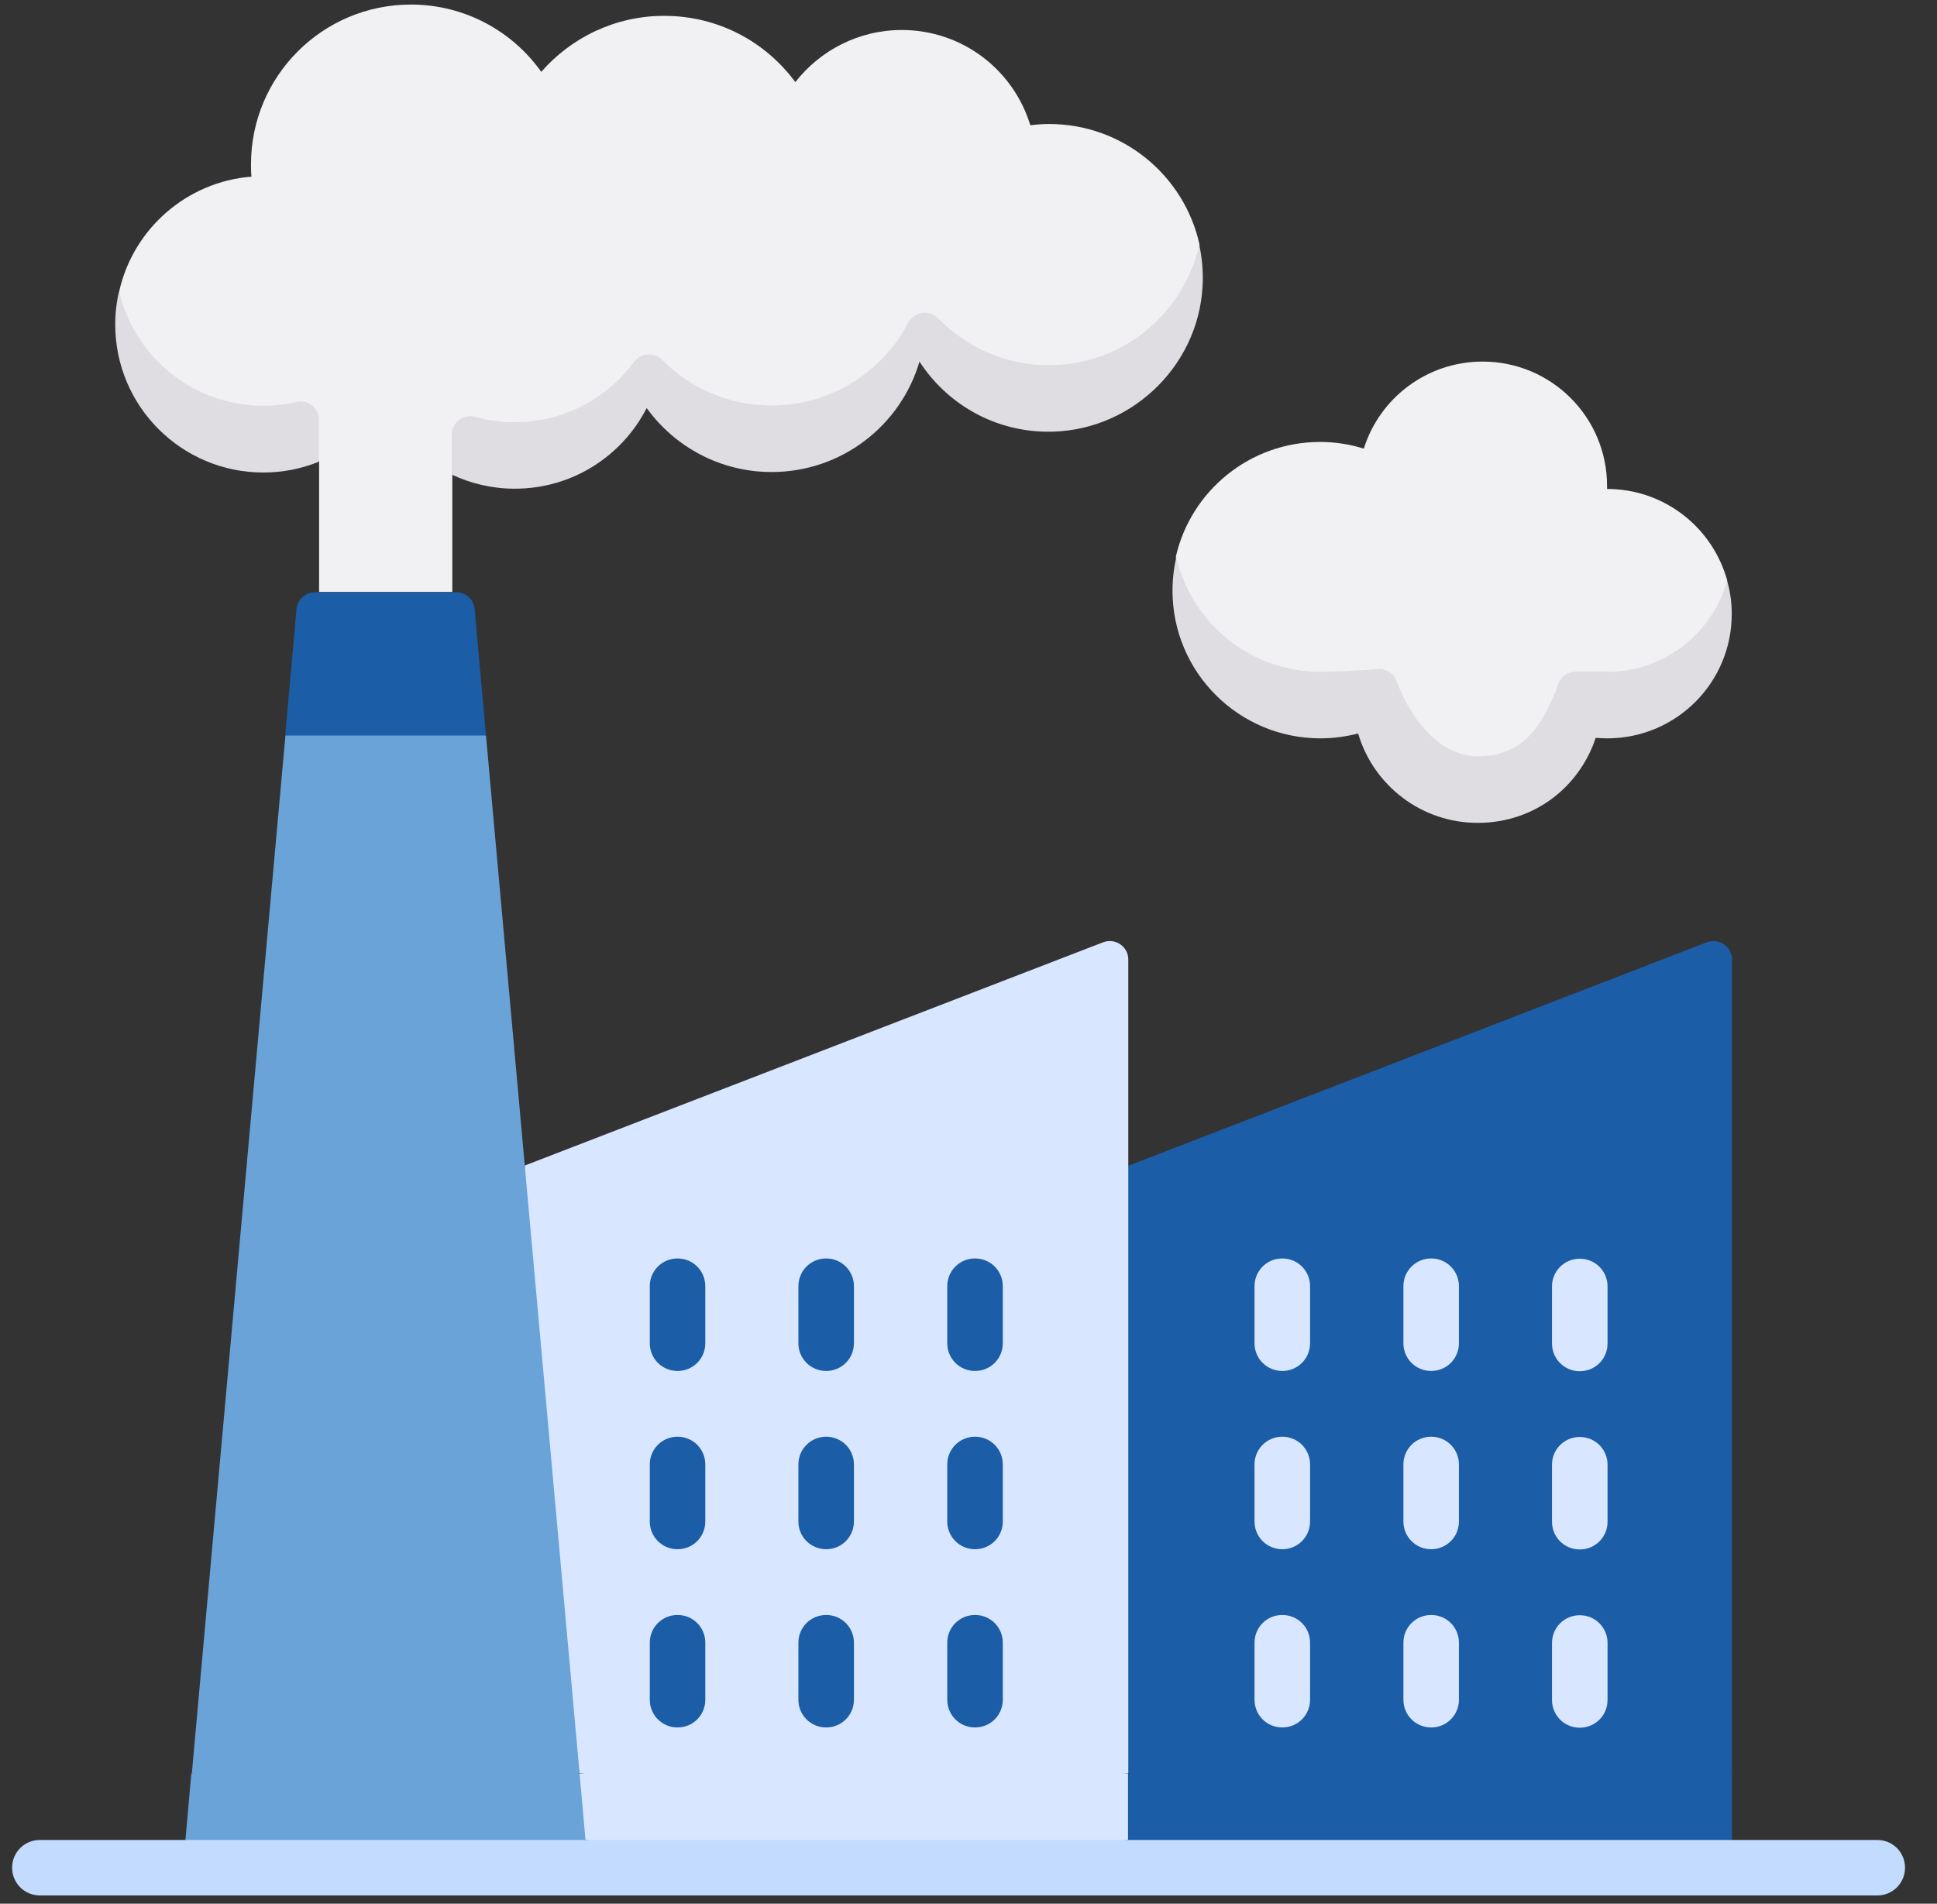 <svg xmlns="http://www.w3.org/2000/svg" width="59" height="58" viewBox="0 0 59 58" fill="none"><rect x="0" y="0" width="59" height="58" fill="#333333" stroke="none"/><g id="Group"><g id="Group_2"><g id="Group_3"><path id="Vector" d="M52.756 54.031V29.233C52.756 28.834 52.356 28.568 51.988 28.709L34.367 35.517L33.356 44.742L34.367 54.031L43.593 55.04L52.756 54.031Z" fill="#1B5DA6"></path><path id="Vector_2" d="M34.367 54.031V29.233C34.367 28.834 33.967 28.568 33.599 28.709L15.986 35.509L15.798 44.672L17.654 54.023L26.01 55.032L34.367 54.023V54.031Z" fill="#D8E7FF"></path><path id="Vector_3" d="M34.367 56.058L43.561 57.067L52.756 56.058V54.031H34.367L33.356 55.04L34.367 56.058Z" fill="#1B5DA6"></path><path id="Vector_4" d="M17.654 54.031L16.73 55.04L17.834 56.058L26.01 57.067L34.359 56.058V54.031H17.654Z" fill="#D8E7FF"></path><path id="Vector_5" d="M13.769 14.459L15.688 13.669C17.176 13.669 18.5 12.949 19.322 11.83C19.526 11.556 19.933 11.525 20.176 11.767C21.029 12.628 22.204 13.16 23.512 13.16C25.321 13.16 26.887 12.143 27.671 10.64C27.851 10.296 28.313 10.226 28.587 10.507C29.441 11.384 30.631 11.931 31.955 11.931C34.194 11.931 36.536 10.171 36.536 7.448C36.074 5.351 34.202 3.778 31.955 3.778C31.759 3.778 31.571 3.793 31.383 3.817C30.874 2.134 29.315 0.914 27.467 0.914C26.151 0.914 24.976 1.54 24.225 2.502C23.324 1.274 21.875 0.483 20.23 0.483C18.735 0.483 17.395 1.148 16.487 2.189C15.602 0.945 14.153 0.139 12.516 0.139C9.822 0.139 7.645 2.322 7.645 5.006C7.645 5.131 7.645 5.257 7.66 5.382C5.687 5.538 4.066 6.97 3.635 8.856C3.635 11.368 4.857 12.902 6.995 12.902L9.72 14.044V18.035H13.777V14.451L13.769 14.459Z" fill="#F1F1F4"></path><path id="Vector_6" d="M5.828 54.031L11.741 55.04L17.654 54.031L14.803 22.409L11.749 21.4L8.694 22.409L5.843 54.031H5.828Z" fill="#6AA3D8"></path><path id="Vector_7" d="M5.828 54.031L5.648 56.058L11.741 57.067L17.834 56.058L17.654 54.031H5.828Z" fill="#6AA3D8"></path><path id="Vector_8" d="M40.342 21.439C40.64 21.439 41.235 21.447 41.799 21.392C42.05 21.369 42.292 21.517 42.379 21.752C42.888 23.106 44.086 24.014 45.135 24.014C46.483 24.014 47.109 23.106 47.587 21.799C47.665 21.58 47.884 21.431 48.119 21.431H49.083C50.829 21.431 52.607 19.498 52.607 17.675C52.16 16.071 50.696 14.897 48.95 14.897V14.803C48.95 12.706 47.25 11.016 45.159 11.016C43.459 11.016 42.018 12.135 41.541 13.669C41.118 13.536 40.671 13.465 40.209 13.465C38.071 13.465 36.278 14.952 35.816 16.955C35.894 19.271 38.197 21.423 40.335 21.423V21.439H40.342Z" fill="#F1F1F4"></path><path id="Vector_9" d="M14.803 22.409L14.458 18.559C14.435 18.27 14.192 18.043 13.895 18.043H9.595C9.305 18.043 9.062 18.262 9.031 18.559L8.686 22.409H14.803Z" fill="#1B5DA6"></path><g id="Group_4"><g id="Group_5"><path id="Vector_10" d="M9.712 12.792C9.712 12.432 9.376 12.158 9.031 12.245C8.71 12.323 8.365 12.362 8.021 12.362C5.883 12.362 4.089 10.867 3.627 8.872C3.549 9.201 3.51 9.537 3.51 9.889C3.51 12.377 5.53 14.396 8.021 14.396C8.616 14.396 9.188 14.279 9.712 14.068V12.792Z" fill="#DFDDE2"></path><path id="Vector_11" d="M31.947 11.126C30.623 11.126 29.433 10.578 28.579 9.701C28.305 9.42 27.851 9.49 27.663 9.834C26.88 11.329 25.313 12.354 23.504 12.354C22.196 12.354 21.014 11.822 20.168 10.961C19.925 10.719 19.518 10.75 19.314 11.024C18.492 12.135 17.176 12.863 15.68 12.863C15.265 12.863 14.866 12.808 14.482 12.698C14.122 12.597 13.761 12.863 13.761 13.238V14.459C14.341 14.733 14.991 14.889 15.68 14.889C17.434 14.889 18.946 13.896 19.698 12.432C20.552 13.614 21.938 14.381 23.504 14.381C25.634 14.381 27.436 12.964 28.007 11.016C28.822 12.276 30.232 13.121 31.837 13.152C34.351 13.207 36.497 11.227 36.63 8.715C36.654 8.277 36.614 7.855 36.528 7.456C36.066 9.553 34.187 11.126 31.947 11.126Z" fill="#DFDDE2"></path></g><path id="Vector_12" d="M48.965 20.461H48.002C47.767 20.461 47.548 20.602 47.469 20.829C46.992 22.136 46.365 23.043 45.018 23.043C43.968 23.043 43.044 22.096 42.535 20.743C42.449 20.508 42.206 20.359 41.956 20.383C41.384 20.438 40.523 20.469 40.225 20.469C38.087 20.469 36.293 18.982 35.831 16.979C35.753 17.307 35.714 17.644 35.714 17.996C35.714 20.484 37.734 22.495 40.217 22.495C40.617 22.495 41 22.441 41.368 22.347C41.83 23.92 43.287 25.07 45.01 25.07C46.733 25.07 48.104 23.982 48.605 22.48C48.722 22.488 48.84 22.495 48.957 22.495C51.056 22.495 52.748 20.797 52.748 18.708C52.748 18.356 52.701 18.02 52.607 17.691C52.16 19.295 50.696 20.469 48.95 20.469H48.965V20.461Z" fill="#DFDDE2"></path></g></g><g id="Group_6"><path id="Vector_13" d="M39.904 39.187C39.904 38.717 39.528 38.341 39.058 38.341C38.588 38.341 38.212 38.717 38.212 39.187V40.924C38.212 41.393 38.588 41.769 39.058 41.769C39.528 41.769 39.904 41.393 39.904 40.924V39.187Z" fill="#D8E7FF"></path><path id="Vector_14" d="M44.438 39.187C44.438 38.717 44.062 38.341 43.593 38.341C43.123 38.341 42.747 38.717 42.747 39.187V40.924C42.747 41.393 43.123 41.769 43.593 41.769C44.062 41.769 44.438 41.393 44.438 40.924V39.187Z" fill="#D8E7FF"></path><path id="Vector_15" d="M48.119 41.777C48.589 41.777 48.965 41.401 48.965 40.931V39.194C48.965 38.725 48.589 38.349 48.119 38.349C47.649 38.349 47.273 38.725 47.273 39.194V40.931C47.273 41.401 47.649 41.777 48.119 41.777Z" fill="#D8E7FF"></path><path id="Vector_16" d="M39.904 44.617C39.904 44.148 39.528 43.772 39.058 43.772C38.588 43.772 38.212 44.148 38.212 44.617V46.354C38.212 46.824 38.588 47.2 39.058 47.2C39.528 47.2 39.904 46.824 39.904 46.354V44.617Z" fill="#D8E7FF"></path><path id="Vector_17" d="M44.438 44.617C44.438 44.148 44.062 43.772 43.593 43.772C43.123 43.772 42.747 44.148 42.747 44.617V46.354C42.747 46.824 43.123 47.2 43.593 47.2C44.062 47.2 44.438 46.824 44.438 46.354V44.617Z" fill="#D8E7FF"></path><path id="Vector_18" d="M47.273 46.362C47.273 46.832 47.649 47.207 48.119 47.207C48.589 47.207 48.965 46.832 48.965 46.362V44.625C48.965 44.156 48.589 43.78 48.119 43.78C47.649 43.78 47.273 44.156 47.273 44.625V46.362Z" fill="#D8E7FF"></path><path id="Vector_19" d="M39.058 49.203C38.588 49.203 38.212 49.578 38.212 50.048V51.785C38.212 52.255 38.588 52.63 39.058 52.63C39.528 52.63 39.904 52.255 39.904 51.785V50.048C39.904 49.578 39.528 49.203 39.058 49.203Z" fill="#D8E7FF"></path><path id="Vector_20" d="M43.593 49.203C43.123 49.203 42.747 49.578 42.747 50.048V51.785C42.747 52.255 43.123 52.63 43.593 52.63C44.062 52.63 44.438 52.255 44.438 51.785V50.048C44.438 49.578 44.062 49.203 43.593 49.203Z" fill="#D8E7FF"></path><path id="Vector_21" d="M47.273 51.793C47.273 52.262 47.649 52.638 48.119 52.638C48.589 52.638 48.965 52.262 48.965 51.793V50.056C48.965 49.586 48.589 49.211 48.119 49.211C47.649 49.211 47.273 49.586 47.273 50.056V51.793Z" fill="#D8E7FF"></path><path id="Vector_22" d="M20.638 38.341C20.168 38.341 19.792 38.717 19.792 39.187V40.924C19.792 41.393 20.168 41.769 20.638 41.769C21.108 41.769 21.483 41.393 21.483 40.924V39.187C21.483 38.717 21.108 38.341 20.638 38.341Z" fill="#1B5DA6"></path><path id="Vector_23" d="M25.164 38.341C24.695 38.341 24.319 38.717 24.319 39.187V40.924C24.319 41.393 24.695 41.769 25.164 41.769C25.634 41.769 26.01 41.393 26.01 40.924V39.187C26.01 38.717 25.634 38.341 25.164 38.341Z" fill="#1B5DA6"></path><path id="Vector_24" d="M29.699 38.341C29.229 38.341 28.853 38.717 28.853 39.187V40.924C28.853 41.393 29.229 41.769 29.699 41.769C30.169 41.769 30.545 41.393 30.545 40.924V39.187C30.545 38.717 30.169 38.341 29.699 38.341Z" fill="#1B5DA6"></path><path id="Vector_25" d="M20.638 43.772C20.168 43.772 19.792 44.148 19.792 44.617V46.354C19.792 46.824 20.168 47.2 20.638 47.2C21.108 47.2 21.483 46.824 21.483 46.354V44.617C21.483 44.148 21.108 43.772 20.638 43.772Z" fill="#1B5DA6"></path><path id="Vector_26" d="M25.164 43.772C24.695 43.772 24.319 44.148 24.319 44.617V46.354C24.319 46.824 24.695 47.2 25.164 47.2C25.634 47.2 26.01 46.824 26.01 46.354V44.617C26.01 44.148 25.634 43.772 25.164 43.772Z" fill="#1B5DA6"></path><path id="Vector_27" d="M29.699 43.772C29.229 43.772 28.853 44.148 28.853 44.617V46.354C28.853 46.824 29.229 47.2 29.699 47.2C30.169 47.2 30.545 46.824 30.545 46.354V44.617C30.545 44.148 30.169 43.772 29.699 43.772Z" fill="#1B5DA6"></path><path id="Vector_28" d="M20.638 49.203C20.168 49.203 19.792 49.578 19.792 50.048V51.785C19.792 52.255 20.168 52.63 20.638 52.63C21.108 52.63 21.483 52.255 21.483 51.785V50.048C21.483 49.578 21.108 49.203 20.638 49.203Z" fill="#1B5DA6"></path><path id="Vector_29" d="M25.164 49.203C24.695 49.203 24.319 49.578 24.319 50.048V51.785C24.319 52.255 24.695 52.63 25.164 52.63C25.634 52.63 26.01 52.255 26.01 51.785V50.048C26.01 49.578 25.634 49.203 25.164 49.203Z" fill="#1B5DA6"></path><path id="Vector_30" d="M29.699 49.203C29.229 49.203 28.853 49.578 28.853 50.048V51.785C28.853 52.255 29.229 52.63 29.699 52.63C30.169 52.63 30.545 52.255 30.545 51.785V50.048C30.545 49.578 30.169 49.203 29.699 49.203Z" fill="#1B5DA6"></path></g></g><path id="Vector_31" d="M57.181 57.748H1.215C0.745 57.748 0.369 57.372 0.369 56.903C0.369 56.433 0.745 56.058 1.215 56.058H57.181C57.651 56.058 58.026 56.433 58.026 56.903C58.026 57.372 57.651 57.748 57.181 57.748Z" fill="#C2DBFF"></path></g></svg>